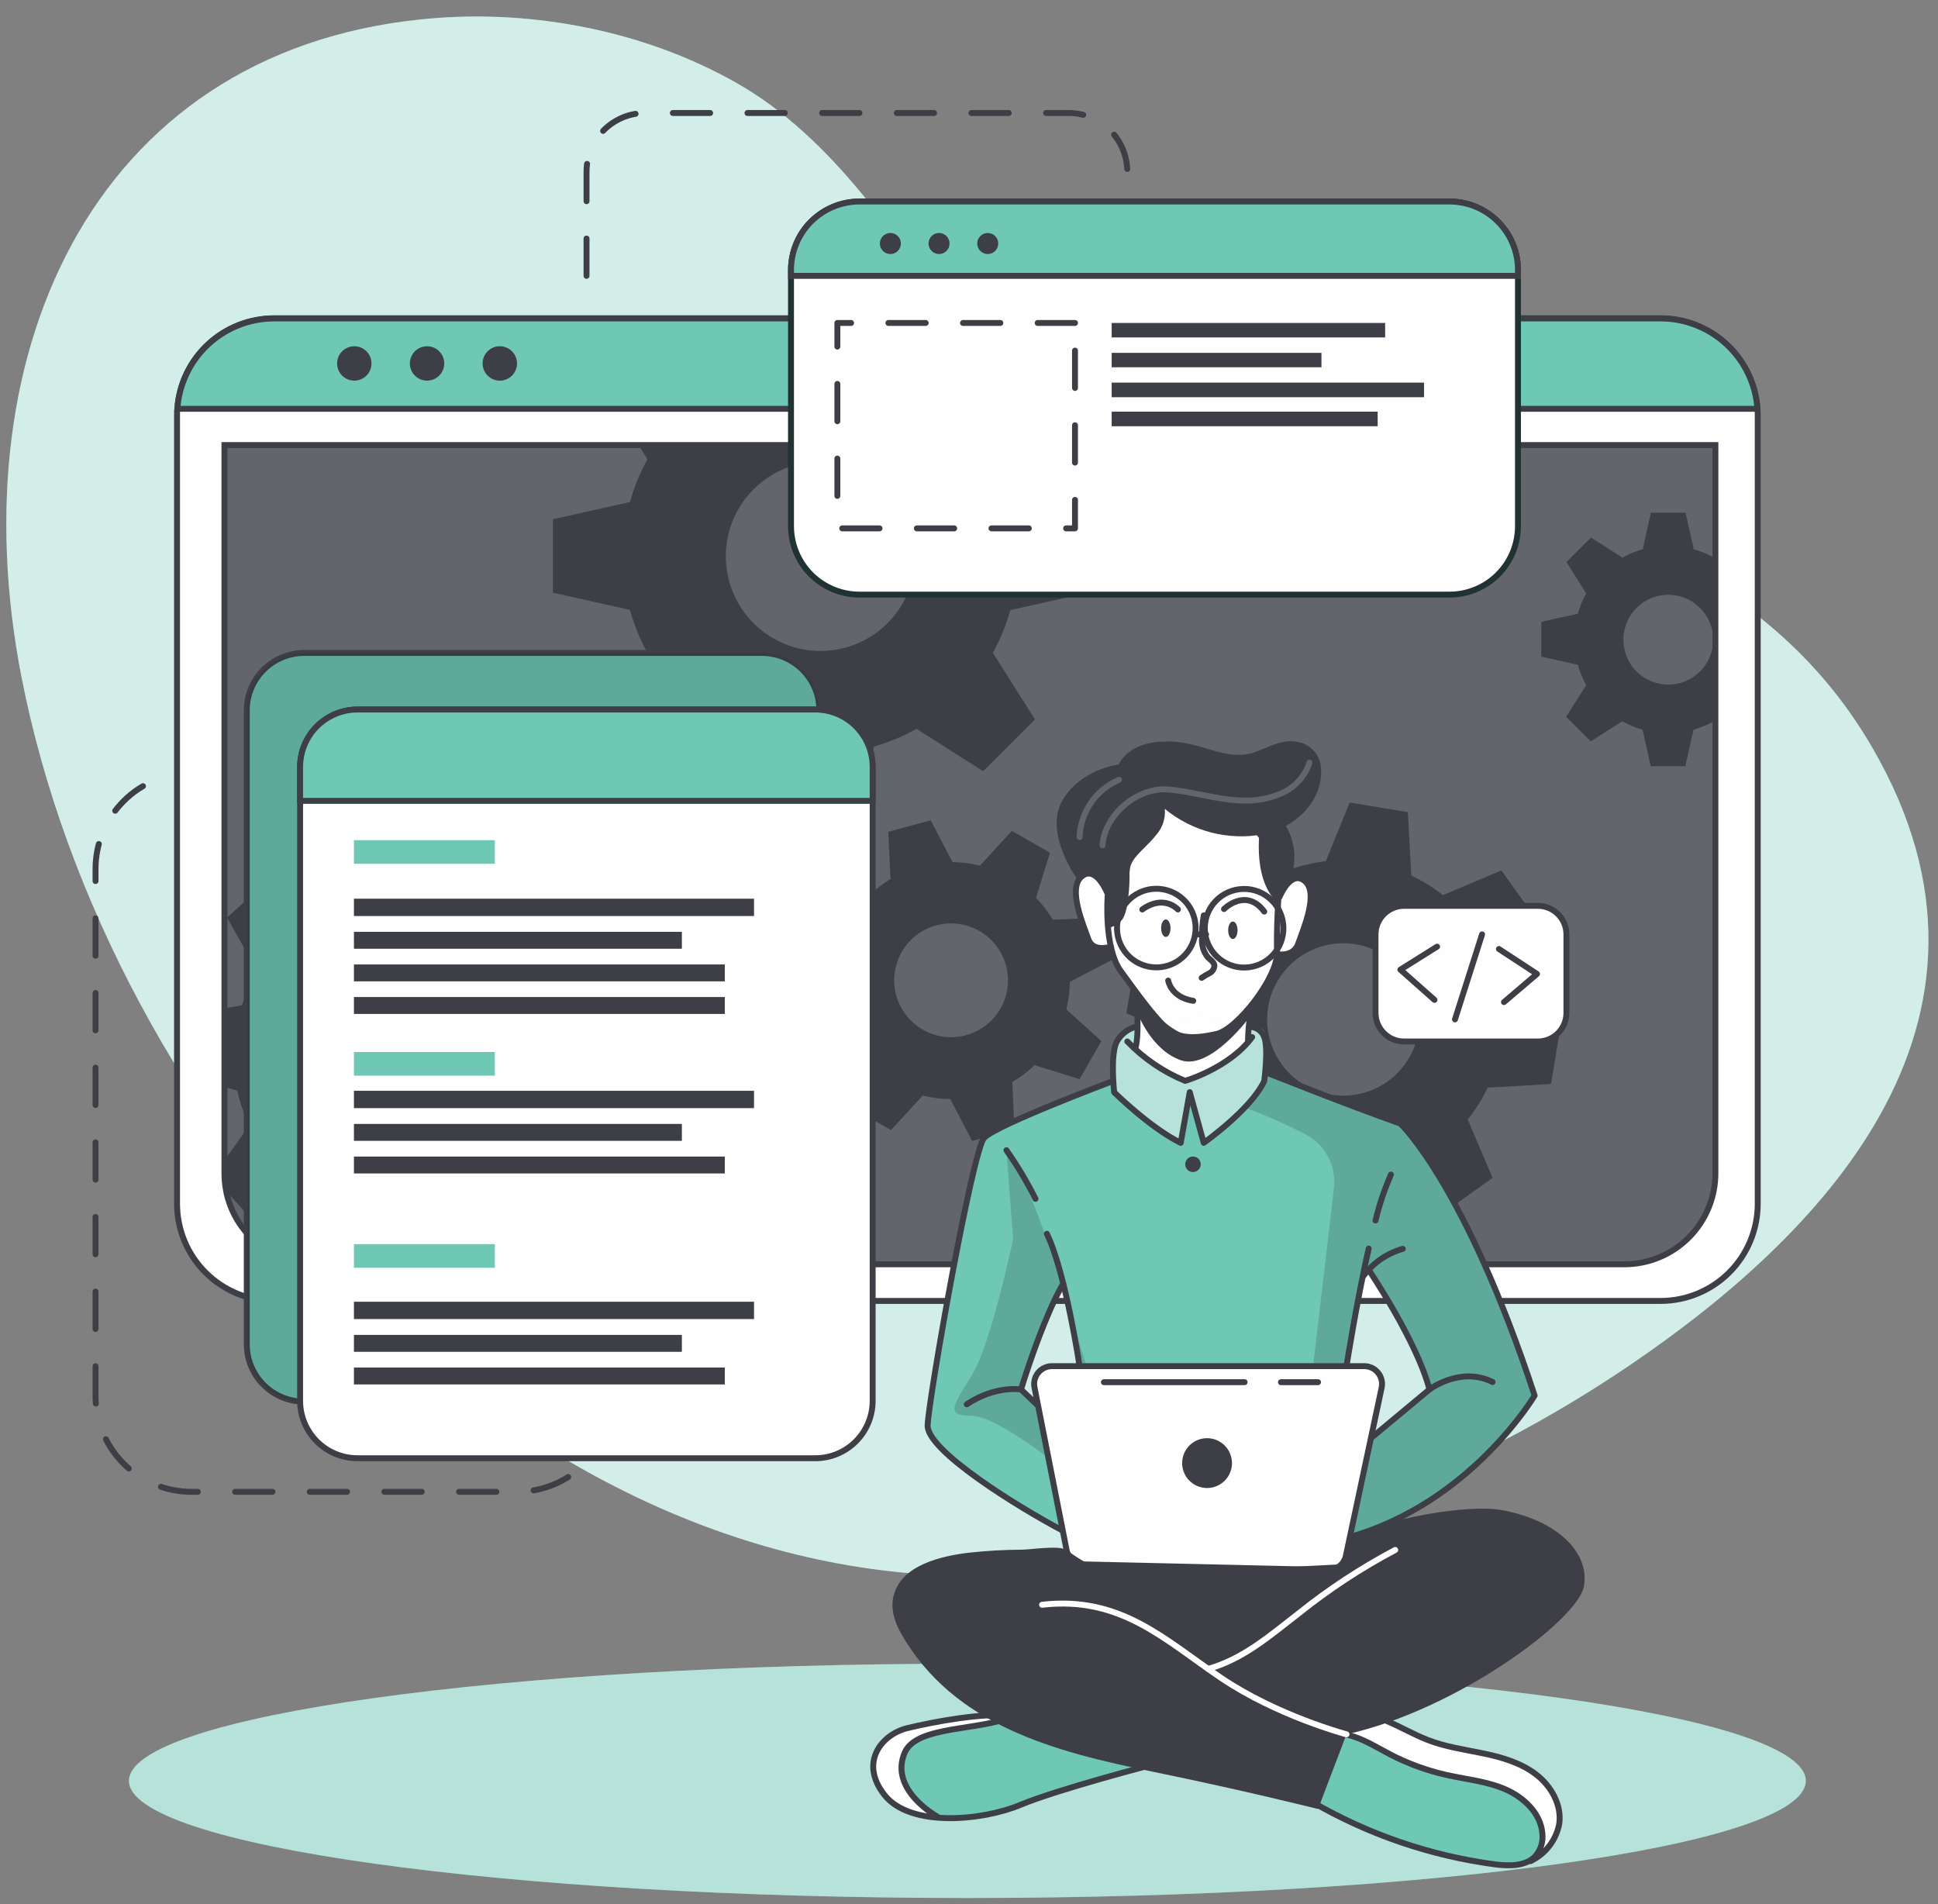 <?xml version="1.0" encoding="UTF-8"?> <svg xmlns="http://www.w3.org/2000/svg" width="229" height="225" viewBox="0 0 229 225" fill="none"><rect x="0" y="0" width="229" height="225" fill="#808080" stroke="none"/><g clip-path="url(#clip0_11117_84560)"><path d="M221.153 88.191C195.941 45.008 127.552 60.387 113.585 39.386C106.431 28.647 98.429 16.165 86.821 9.683C75.757 3.476 62.928 1.298 51.745 2.116C11.806 5.038 -5.125 40.772 2.546 80.013C12.788 132.356 59.188 185.827 114.309 186.2C143.142 186.417 170.693 176.071 192.263 161.52L192.744 161.194C214.315 146.509 240.406 121.157 221.153 88.191Z" fill="#6FC7B6"></path><path opacity="0.7" d="M221.153 88.191C195.941 45.008 127.552 60.387 113.585 39.386C106.431 28.647 98.429 16.165 86.821 9.683C75.757 3.476 62.928 1.298 51.745 2.116C11.806 5.038 -5.125 40.772 2.546 80.013C12.788 132.356 59.188 185.827 114.309 186.2C143.142 186.417 170.693 176.071 192.263 161.52L192.744 161.194C214.315 146.509 240.406 121.157 221.153 88.191Z" fill="#FEFEFE"></path><path d="M25.436 91.331H22.632C19.623 91.331 16.738 92.526 14.611 94.653C12.483 96.781 11.288 99.666 11.288 102.674V164.924C11.288 167.932 12.483 170.818 14.611 172.945C16.738 175.073 19.623 176.268 22.632 176.268H61.097C64.105 176.268 66.991 175.073 69.118 172.945C71.246 170.818 72.441 167.932 72.441 164.924" stroke="#3D3E46" stroke-width="0.7" stroke-linecap="round" stroke-linejoin="round" stroke-dasharray="4.41 4.41"></path><path d="M69.306 32.594V20.298C69.306 18.458 70.036 16.693 71.335 15.391C72.635 14.089 74.398 13.355 76.237 13.351H126.258C128.101 13.351 129.868 14.083 131.171 15.386C132.473 16.688 133.205 18.455 133.205 20.298" stroke="#3D3E46" stroke-width="0.7" stroke-linecap="round" stroke-linejoin="round" stroke-dasharray="4.41 4.41"></path><path d="M114.309 224.261C169.024 224.261 213.379 218.063 213.379 210.419C213.379 202.774 169.024 196.576 114.309 196.576C59.595 196.576 15.24 202.774 15.24 210.419C15.24 218.063 59.595 224.261 114.309 224.261Z" fill="#6FC7B6"></path><path opacity="0.5" d="M114.309 224.261C169.024 224.261 213.379 218.063 213.379 210.419C213.379 202.774 169.024 196.576 114.309 196.576C59.595 196.576 15.24 202.774 15.24 210.419C15.24 218.063 59.595 224.261 114.309 224.261Z" fill="#FEFEFE"></path><path d="M207.699 49.09V142.231C207.699 145.275 206.49 148.196 204.337 150.349C202.185 152.502 199.265 153.713 196.22 153.714H32.398C29.354 153.713 26.434 152.502 24.282 150.349C22.129 148.196 20.92 145.275 20.92 142.231V49.09C20.92 48.815 20.92 48.572 20.956 48.283C21.158 45.385 22.451 42.672 24.574 40.691C26.698 38.709 29.494 37.607 32.398 37.606H196.22C199.128 37.607 201.927 38.712 204.051 40.698C206.175 42.684 207.466 45.402 207.663 48.303C207.688 48.552 207.699 48.821 207.699 49.09Z" fill="#FEFEFE" stroke="#3D3E46" stroke-width="0.7" stroke-linecap="round" stroke-linejoin="round"></path><path d="M26.507 52.586H202.697V138.625C202.697 141.479 201.563 144.216 199.545 146.233C197.528 148.251 194.791 149.385 191.937 149.385H37.271C34.418 149.385 31.681 148.251 29.663 146.233C27.645 144.216 26.512 141.479 26.512 138.625V52.586H26.507Z" fill="#3D3E46"></path><path opacity="0.2" d="M202.702 52.586V138.625C202.717 141.463 201.605 144.19 199.609 146.208C197.614 148.226 194.899 149.368 192.061 149.385H37.147C34.309 149.368 31.594 148.226 29.599 146.208C27.604 144.19 26.491 141.463 26.506 138.625V52.586H202.702Z" fill="#FEFEFE"></path><path d="M207.663 48.303H20.956C21.158 45.406 22.451 42.693 24.574 40.711C26.698 38.73 29.494 37.628 32.398 37.627H196.22C199.125 37.628 201.921 38.73 204.044 40.711C206.168 42.693 207.461 45.406 207.663 48.303Z" fill="#6FC7B6" stroke="#3D3E46" stroke-width="0.7" stroke-miterlimit="10"></path><path d="M43.897 42.944C43.897 43.346 43.778 43.739 43.555 44.074C43.331 44.408 43.014 44.669 42.642 44.822C42.271 44.976 41.862 45.017 41.468 44.938C41.074 44.86 40.711 44.666 40.427 44.382C40.143 44.097 39.949 43.735 39.871 43.341C39.792 42.947 39.832 42.538 39.986 42.166C40.14 41.795 40.401 41.477 40.735 41.254C41.069 41.031 41.462 40.911 41.864 40.911C42.404 40.911 42.921 41.126 43.302 41.507C43.683 41.888 43.897 42.405 43.897 42.944Z" fill="#3D3E46"></path><path d="M52.495 42.944C52.495 43.346 52.375 43.739 52.152 44.074C51.928 44.408 51.611 44.669 51.24 44.822C50.868 44.976 50.459 45.017 50.065 44.938C49.671 44.86 49.308 44.666 49.024 44.382C48.74 44.097 48.546 43.735 48.468 43.341C48.389 42.947 48.43 42.538 48.584 42.166C48.737 41.795 48.998 41.477 49.332 41.254C49.666 41.031 50.059 40.911 50.462 40.911C51.001 40.911 51.518 41.126 51.899 41.507C52.28 41.888 52.495 42.405 52.495 42.944Z" fill="#3D3E46"></path><path d="M59.059 44.977C60.181 44.977 61.092 44.067 61.092 42.944C61.092 41.822 60.181 40.911 59.059 40.911C57.936 40.911 57.026 41.822 57.026 42.944C57.026 44.067 57.936 44.977 59.059 44.977Z" fill="#3D3E46"></path><path d="M202.697 52.586V138.625C202.697 141.479 201.563 144.216 199.545 146.233C197.528 148.251 194.791 149.385 191.937 149.385H37.271C34.781 149.384 32.367 148.52 30.443 146.939C28.519 145.358 27.202 143.158 26.718 140.715V140.684C26.587 140.002 26.521 139.309 26.522 138.615V52.586H202.697Z" stroke="#3D3E46" stroke-width="0.7" stroke-miterlimit="10"></path><path d="M202.531 65.891C201.777 65.467 200.975 65.135 200.141 64.903L199.174 60.584H195.067L194.11 64.903C193.272 65.131 192.466 65.463 191.71 65.891L188.001 63.517L185.099 66.408L187.432 70.117C187.005 70.873 186.673 71.679 186.444 72.517L182.125 73.474V77.581L186.444 78.549C186.67 79.391 187.002 80.2 187.432 80.959L185.057 84.694L187.965 87.596L191.694 85.222C192.449 85.65 193.253 85.983 194.089 86.215L195.051 90.529H199.143L200.105 86.215C200.939 85.981 201.741 85.648 202.495 85.222L202.686 85.346V65.787L202.531 65.891ZM197.131 80.892C196.081 80.892 195.055 80.58 194.182 79.997C193.309 79.414 192.629 78.585 192.227 77.614C191.825 76.644 191.721 75.577 191.926 74.547C192.131 73.518 192.637 72.572 193.38 71.83C194.123 71.088 195.069 70.583 196.099 70.379C197.128 70.174 198.196 70.28 199.165 70.683C200.135 71.085 200.964 71.766 201.546 72.64C202.129 73.513 202.439 74.54 202.438 75.59C202.438 76.287 202.301 76.976 202.034 77.62C201.767 78.264 201.376 78.848 200.883 79.341C200.39 79.833 199.805 80.224 199.161 80.49C198.517 80.756 197.827 80.892 197.131 80.892Z" fill="#3D3E46"></path><path d="M128.509 70.055V61.396L119.405 59.373C118.913 57.614 118.219 55.918 117.335 54.319L118.437 52.586H75.451L76.512 54.273C75.618 55.864 74.923 57.56 74.443 59.321L65.334 61.349V70.029L74.443 72.062C74.923 73.837 75.618 75.546 76.512 77.152L71.51 85.02L77.639 91.144L85.502 86.137C87.097 87.034 88.794 87.738 90.556 88.232L92.584 97.31H101.222L103.26 88.211C105.017 87.715 106.708 87.011 108.299 86.116L116.166 91.124L122.291 84.999L117.32 77.131C118.201 75.535 118.895 73.843 119.389 72.088L128.509 70.055ZM96.955 76.914C94.742 76.914 92.579 76.258 90.739 75.028C88.899 73.799 87.465 72.052 86.618 70.007C85.771 67.963 85.549 65.713 85.981 63.542C86.413 61.372 87.478 59.378 89.043 57.814C90.608 56.249 92.602 55.183 94.772 54.752C96.942 54.32 99.192 54.541 101.236 55.388C103.281 56.235 105.028 57.669 106.258 59.509C107.487 61.349 108.143 63.512 108.143 65.725C108.144 67.195 107.855 68.65 107.293 70.008C106.731 71.366 105.907 72.599 104.868 73.638C103.829 74.677 102.595 75.502 101.237 76.064C99.879 76.626 98.424 76.915 96.955 76.914Z" fill="#3D3E46"></path><path d="M71.055 129.516L71.422 122.641L64.299 120.634C63.968 119.222 63.479 117.851 62.84 116.548L67.144 110.506L62.53 105.39L56.085 109.011C54.853 108.236 53.535 107.606 52.158 107.133L50.927 99.829L44.058 99.514L42.072 106.658C40.656 106.975 39.284 107.461 37.985 108.106L31.948 103.807L26.822 108.416L30.474 114.867C29.691 116.093 29.059 117.41 28.591 118.788L26.522 119.129V128.44L28.033 128.864C28.346 130.282 28.831 131.656 29.476 132.956L26.507 137.12L26.703 140.684V140.715L29.771 144.114L36.226 140.467C37.456 141.258 38.778 141.895 40.163 142.365L41.373 149.38L41.43 149.674L48.3 150.037L48.481 149.38L50.286 142.898C51.708 142.58 53.086 142.094 54.393 141.45L60.419 145.743L65.54 141.139L61.919 134.684C62.695 133.459 63.319 132.144 63.776 130.768L71.055 129.516ZM52.81 118.783C51.633 117.474 50.095 116.543 48.389 116.109C46.684 115.675 44.888 115.756 43.228 116.343C41.569 116.929 40.121 117.995 39.067 119.405C38.014 120.814 37.402 122.505 37.309 124.263C37.216 126.02 37.647 127.766 38.547 129.278C39.446 130.791 40.774 132.003 42.363 132.761C43.951 133.519 45.729 133.789 47.471 133.536C49.212 133.283 50.84 132.52 52.148 131.342C53.894 129.764 54.944 127.559 55.068 125.209C55.193 122.859 54.38 120.556 52.81 118.803V118.783Z" fill="#3D3E46"></path><path d="M126 119.269C126.266 118.204 126.406 117.112 126.419 116.015L131.359 113.429L129.993 108.416L124.417 108.675C123.852 107.738 123.18 106.87 122.415 106.089L124.065 100.755L119.565 98.169L115.799 102.276C114.737 102.02 113.649 101.881 112.556 101.862L109.969 96.922L104.962 98.283L105.226 103.864C104.289 104.429 103.421 105.101 102.64 105.866L97.301 104.216L94.715 108.711L98.853 112.472C98.586 113.532 98.448 114.621 98.445 115.715L93.494 118.301L94.86 123.309L100.446 123.045C101 123.987 101.669 124.855 102.438 125.631L100.777 130.939L105.283 133.525L109.028 129.449C110.092 129.717 111.185 129.854 112.282 129.857L114.868 134.803L119.875 133.442L119.653 128.673L119.617 127.856C120.567 127.296 121.446 126.624 122.234 125.854L127.567 127.509L129.771 123.66L130.143 123.009L126 119.269ZM114.17 122.31C112.886 122.665 111.525 122.629 110.261 122.209C108.997 121.789 107.886 121.003 107.07 119.951C106.253 118.899 105.767 117.628 105.674 116.299C105.581 114.97 105.884 113.644 106.546 112.487C107.207 111.331 108.197 110.398 109.39 109.805C110.583 109.213 111.925 108.988 113.246 109.159C114.567 109.33 115.808 109.89 116.81 110.767C117.813 111.644 118.532 112.799 118.877 114.086C119.337 115.8 119.1 117.627 118.218 119.168C117.336 120.709 115.881 121.838 114.17 122.31Z" fill="#3D3E46"></path><path d="M183.273 128.083L184.411 121.203L177.448 118.405C177.29 116.939 176.955 115.497 176.45 114.111L181.462 108.53L177.407 102.84L170.496 105.773C169.349 104.853 168.095 104.075 166.761 103.455L166.358 95.96L159.478 94.822L156.659 101.754C155.199 101.925 153.764 102.264 152.381 102.762L146.784 97.75L141.12 101.805L144.058 108.711C143.249 109.72 142.547 110.811 141.963 111.965C141.885 112.125 141.803 112.285 141.73 112.446L134.24 112.86L133.097 119.729L134.225 120.184L140.059 122.538C140.219 123.997 140.554 125.432 141.058 126.811L136.035 132.428L140.096 138.118L147.001 135.17C148.145 136.098 149.397 136.883 150.731 137.508L151.119 144.967L157.994 146.105L160.808 139.225C162.271 139.065 163.709 138.728 165.091 138.222L170.677 143.234L176.367 139.173L173.429 132.263C174.365 131.114 175.156 129.855 175.783 128.512L183.273 128.083ZM163.978 127.773C162.531 128.811 160.808 129.397 159.028 129.456C157.248 129.515 155.49 129.045 153.977 128.106C152.463 127.166 151.263 125.798 150.527 124.176C149.791 122.554 149.553 120.75 149.842 118.992C150.132 117.234 150.936 115.602 152.153 114.302C153.37 113.001 154.946 112.091 156.681 111.686C158.415 111.28 160.231 111.399 161.898 112.026C163.566 112.653 165.01 113.76 166.048 115.208C167.438 117.15 168 119.565 167.61 121.921C167.22 124.277 165.91 126.382 163.968 127.773H163.978Z" fill="#3D3E46"></path><path d="M90.039 77.152H35.942C32.196 77.152 29.16 80.188 29.16 83.934V158.83C29.16 162.576 32.196 165.612 35.942 165.612H90.039C93.784 165.612 96.82 162.576 96.82 158.83V83.934C96.82 80.188 93.784 77.152 90.039 77.152Z" fill="#6FC7B6" stroke="#3D3E46" stroke-width="0.7" stroke-miterlimit="10"></path><path opacity="0.2" d="M90.039 77.152H35.942C32.196 77.152 29.16 80.188 29.16 83.934V158.83C29.16 162.576 32.196 165.612 35.942 165.612H90.039C93.784 165.612 96.82 162.576 96.82 158.83V83.934C96.82 80.188 93.784 77.152 90.039 77.152Z" fill="#213232"></path><path d="M103.116 90.617V165.513C103.116 166.404 102.941 167.287 102.601 168.11C102.26 168.934 101.761 169.682 101.131 170.312C100.501 170.942 99.754 171.442 98.93 171.783C98.107 172.125 97.225 172.3 96.334 172.3H42.237C41.346 172.299 40.465 172.123 39.642 171.782C38.82 171.441 38.072 170.94 37.443 170.31C36.814 169.68 36.315 168.932 35.975 168.109C35.635 167.286 35.46 166.404 35.461 165.513V90.617C35.461 88.819 36.175 87.095 37.445 85.823C38.716 84.552 40.439 83.837 42.237 83.835H96.334C98.133 83.835 99.858 84.55 101.129 85.822C102.401 87.093 103.116 88.818 103.116 90.617Z" fill="#FEFEFE" stroke="#3D3E46" stroke-width="0.7" stroke-linecap="round" stroke-linejoin="round"></path><path d="M103.116 90.617V94.626H35.461V90.617C35.461 88.819 36.175 87.095 37.445 85.823C38.716 84.552 40.439 83.837 42.237 83.835H96.334C98.133 83.835 99.858 84.55 101.129 85.822C102.401 87.093 103.116 88.818 103.116 90.617Z" fill="#6FC7B6" stroke="#3D3E46" stroke-width="0.7" stroke-miterlimit="10"></path><path d="M58.469 99.271H41.823V102.064H58.469V99.271Z" fill="#6FC7B6"></path><path d="M58.469 124.302H41.823V127.095H58.469V124.302Z" fill="#6FC7B6"></path><path d="M58.469 147H41.823V149.794H58.469V147Z" fill="#6FC7B6"></path><path d="M89.097 106.187H41.823V108.235H89.097V106.187Z" fill="#3D3E46"></path><path d="M80.573 110.103H41.823V112.099H80.573V110.103Z" fill="#3D3E46"></path><path d="M85.647 113.956H41.823V115.953H85.647V113.956Z" fill="#3D3E46"></path><path d="M85.647 117.805H41.823V119.802H85.647V117.805Z" fill="#3D3E46"></path><path d="M89.097 128.885H41.823V130.933H89.097V128.885Z" fill="#3D3E46"></path><path d="M80.573 132.801H41.823V134.797H80.573V132.801Z" fill="#3D3E46"></path><path d="M85.647 136.655H41.823V138.651H85.647V136.655Z" fill="#3D3E46"></path><path d="M89.097 153.808H41.823V155.856H89.097V153.808Z" fill="#3D3E46"></path><path d="M80.573 157.729H41.823V159.725H80.573V157.729Z" fill="#3D3E46"></path><path d="M85.647 161.582H41.823V163.579H85.647V161.582Z" fill="#3D3E46"></path><path d="M179.368 31.901V62.172C179.368 63.234 179.158 64.286 178.752 65.267C178.345 66.248 177.749 67.14 176.998 67.891C176.246 68.641 175.354 69.237 174.373 69.643C173.391 70.049 172.339 70.257 171.277 70.257H101.558C100.496 70.257 99.444 70.049 98.463 69.643C97.481 69.237 96.59 68.641 95.838 67.891C95.087 67.14 94.491 66.248 94.084 65.267C93.678 64.286 93.468 63.234 93.468 62.172V31.901C93.47 29.755 94.322 27.698 95.839 26.181C97.356 24.665 99.413 23.812 101.558 23.81H171.277C173.423 23.81 175.481 24.663 176.998 26.18C178.515 27.697 179.368 29.755 179.368 31.901Z" fill="#FEFEFE" stroke="#213232" stroke-width="0.7" stroke-miterlimit="10"></path><path d="M179.368 31.901V32.594H93.468V31.901C93.47 29.755 94.322 27.698 95.839 26.181C97.356 24.665 99.413 23.812 101.558 23.81H171.277C173.423 23.81 175.481 24.663 176.998 26.18C178.515 27.697 179.368 29.755 179.368 31.901Z" fill="#6FC7B6" stroke="#3D3E46" stroke-width="0.7" stroke-miterlimit="10"></path><path d="M106.09 29.651C105.916 29.824 105.695 29.943 105.454 29.991C105.213 30.039 104.964 30.015 104.737 29.921C104.51 29.827 104.315 29.668 104.179 29.464C104.042 29.259 103.969 29.019 103.969 28.774C103.969 28.528 104.042 28.288 104.179 28.084C104.315 27.879 104.51 27.72 104.737 27.626C104.964 27.533 105.213 27.508 105.454 27.556C105.695 27.604 105.916 27.723 106.09 27.897C106.321 28.13 106.45 28.445 106.45 28.774C106.45 29.102 106.321 29.417 106.09 29.651Z" fill="#3D3E46"></path><path d="M111.842 29.651C111.668 29.824 111.447 29.943 111.206 29.991C110.965 30.039 110.716 30.015 110.489 29.921C110.261 29.827 110.067 29.668 109.931 29.464C109.794 29.259 109.721 29.019 109.721 28.774C109.721 28.528 109.794 28.288 109.931 28.084C110.067 27.879 110.261 27.72 110.489 27.626C110.716 27.533 110.965 27.508 111.206 27.556C111.447 27.604 111.668 27.723 111.842 27.897C112.073 28.13 112.202 28.445 112.202 28.774C112.202 29.102 112.073 29.417 111.842 29.651Z" fill="#3D3E46"></path><path d="M117.594 29.651C117.421 29.824 117.199 29.943 116.958 29.991C116.718 30.039 116.468 30.015 116.241 29.921C116.014 29.827 115.82 29.668 115.683 29.464C115.547 29.259 115.474 29.019 115.474 28.774C115.474 28.528 115.547 28.288 115.683 28.084C115.82 27.879 116.014 27.72 116.241 27.626C116.468 27.533 116.718 27.508 116.958 27.556C117.199 27.604 117.421 27.723 117.594 27.897C117.825 28.13 117.954 28.445 117.954 28.774C117.954 29.102 117.825 29.417 117.594 29.651Z" fill="#3D3E46"></path><path d="M127.024 38.16H98.946V62.43H127.024V38.16Z" stroke="#3D3E46" stroke-width="0.7" stroke-linecap="round" stroke-linejoin="round" stroke-dasharray="4.41 4.41"></path><path d="M163.673 38.16H131.359V39.867H163.673V38.16Z" fill="#3D3E46"></path><path d="M156.147 41.693H131.359V43.395H156.147V41.693Z" fill="#3D3E46"></path><path d="M168.267 45.21H131.359V46.933H168.267V45.21Z" fill="#3D3E46"></path><path d="M162.789 48.64H131.359V50.362H162.789V48.64Z" fill="#3D3E46"></path><path d="M181.716 107.03H165.913C164.047 107.03 162.535 108.542 162.535 110.408V119.683C162.535 121.548 164.047 123.06 165.913 123.06H181.716C183.581 123.06 185.094 121.548 185.094 119.683V110.408C185.094 108.542 183.581 107.03 181.716 107.03Z" fill="#FEFEFE" stroke="#3D3E46" stroke-width="0.7" stroke-linecap="round" stroke-linejoin="round"></path><path d="M169.813 111.851L165.473 114.572L169.503 118.141" stroke="#3D3E46" stroke-width="0.7" stroke-linecap="round" stroke-linejoin="round"></path><path d="M177.717 118.4L181.617 115.079L177.117 112.13" stroke="#3D3E46" stroke-width="0.7" stroke-linecap="round" stroke-linejoin="round"></path><path d="M171.924 120.448L175.126 110.403" stroke="#3D3E46" stroke-width="0.7" stroke-linecap="round" stroke-linejoin="round"></path><path d="M138.549 207.868C138.549 207.868 123.548 212.167 121.453 212.912C119.549 213.584 114.387 215.395 110.512 214.831C110.138 214.777 109.769 214.698 109.405 214.593C105.479 213.424 103.715 212.332 103.198 209.865C102.681 207.398 104.636 205.577 106.519 204.413C108.402 203.249 118.613 202.033 118.613 202.033L121.08 202.758L138.549 207.868Z" fill="#6FC7B6"></path><path d="M110.512 214.831C110.138 214.777 109.769 214.698 109.405 214.593C105.479 213.424 103.715 212.332 103.198 209.865C102.681 207.398 104.636 205.577 106.519 204.413C108.402 203.249 118.613 202.033 118.613 202.033L121.08 202.758C118.846 203.792 110.528 204.356 108.712 205.401C106.897 206.446 106.022 208.411 107.093 211.091C107.667 212.488 109.199 213.858 110.512 214.831Z" fill="#FEFEFE"></path><path d="M136.294 208.479C136.294 208.479 125.027 211.396 120.558 213.263C116.089 215.131 107.569 215.948 104.522 212.1C101.476 208.251 104.171 204.93 107.207 204.19C110.243 203.451 116.384 202.287 119.736 202.758" stroke="#3D3E46" stroke-width="0.7" stroke-linecap="round" stroke-linejoin="round"></path><path d="M110.735 214.629C110.735 214.629 105.004 211.484 106.907 207.077C108.314 203.828 115.959 204.532 119.746 202.758" stroke="#3D3E46" stroke-width="0.7" stroke-linecap="round" stroke-linejoin="round"></path><path d="M184.24 215.529C184.085 217.081 183.542 218.535 181.99 219.45C180.955 220.061 179.486 220.423 177.381 220.402C172.12 220.335 162.23 216.574 162.23 216.574L152.971 211.453L157.787 203.834L159.106 201.764L162.509 202.53C162.509 202.53 165.328 204.128 168.163 205.401C170.998 206.673 177.883 206.953 180.309 208.903C182.735 210.853 184.504 212.974 184.24 215.529Z" fill="#6FC7B6"></path><path d="M184.24 215.529C184.085 217.081 183.542 218.535 181.99 219.45C182.437 217.925 182.346 216.292 181.731 214.826C180.697 212.503 177.329 210.455 172.901 210.113C168.473 209.772 165.085 207.703 163.311 206.777C161.925 206.058 159.002 204.485 157.786 203.834L159.105 201.764L162.509 202.53C162.509 202.53 165.328 204.128 168.163 205.401C170.998 206.673 177.883 206.953 180.309 208.903C182.735 210.853 184.504 212.974 184.24 215.529Z" fill="#FEFEFE"></path><path d="M155.024 212.891C161.689 216.765 169.056 219.281 176.698 220.293C178.384 220.495 180.345 220.526 181.473 219.259C181.773 218.893 181.996 218.47 182.129 218.016C182.263 217.562 182.303 217.086 182.249 216.616C182.047 214.236 180.045 212.353 177.852 211.407C175.658 210.46 173.243 210.243 170.91 209.72C168.59 209.197 166.347 208.377 164.237 207.279C162.561 206.405 160.942 205.344 159.095 204.951C157.248 204.558 155.05 205.034 154.062 206.648" stroke="#3D3E46" stroke-width="0.7" stroke-linecap="round" stroke-linejoin="round"></path><path d="M180.852 219.905C181.719 219.49 182.476 218.879 183.065 218.119C183.653 217.359 184.055 216.472 184.24 215.529C184.576 213.289 183.299 211.034 181.504 209.658C179.709 208.282 177.459 207.63 175.239 207.17C173.02 206.71 170.749 206.399 168.623 205.556C165.38 204.284 162.178 201.78 158.795 202.675" stroke="#3D3E46" stroke-width="0.7" stroke-linecap="round" stroke-linejoin="round"></path><path d="M165.473 132.754L149.805 126.795L149.608 126.718C149.608 126.718 149.665 126.304 149.712 125.683C149.81 124.431 149.862 122.393 149.272 121.705C148.398 120.671 145.925 121.54 143.51 120.433C141.094 119.326 136.63 121.307 136.63 121.307C136.63 121.307 133.402 120.712 131.974 123.04C131.25 124.918 131.498 127.695 131.498 127.695L131.204 127.799C129.336 128.497 119.177 132.32 117.03 133.856C114.656 135.537 112.028 152.799 111.185 157.868C110.342 162.938 108.842 167.505 109.602 169.248C110.362 170.992 121.277 179.397 127.557 181.565C133.836 183.732 156.105 183.117 156.105 183.117C156.105 183.117 156.467 183.018 157.114 182.811C160.88 181.601 174.241 176.604 181.333 164.872C181.343 164.893 174.474 142.376 165.473 132.754ZM123.139 161.789C121.986 162.607 122.622 165.772 122.622 165.772L120.661 164.045L125.586 151.935L127.686 161.246C127.686 161.246 124.293 160.977 123.139 161.789ZM162.535 169.481C161.992 169.761 164.087 163.941 163.094 162.622C162.101 161.303 159.106 161.427 159.106 161.427L159.359 159.839L161.133 150.735L161.723 150.037C161.723 150.037 167.816 160.481 168.908 164.164C168.908 164.174 162.266 169.481 162.535 169.481Z" fill="#6FC7B6"></path><path d="M135.89 94.988L127.8 103.575C127.8 103.575 126.688 104.563 127.128 107.051C127.567 109.539 128.602 111.706 129.383 111.851C130.001 111.959 130.628 112.015 131.255 112.017C131.255 112.017 132.988 115.772 134.219 117.246C134.219 117.246 134.644 123.045 134.416 124.654C134.416 124.654 137.323 127.194 140.059 127.514C142.796 127.835 147.022 123.645 147.022 123.645L148.057 118.514C148.057 118.514 150.54 114.748 150.705 113.744C150.871 112.741 152.009 112.999 152.567 112.503C153.126 112.006 154.414 109.797 154.636 107.708C154.859 105.618 154.864 103.218 152.438 103.921C150.333 103.357 151.652 98.909 151.652 98.909L147.953 95.65L135.89 94.988Z" fill="#FEFEFE"></path><path opacity="0.5" d="M149.805 126.795C149.683 127.115 149.543 127.428 149.386 127.732C148.051 130.246 142.237 135.041 142.237 135.041L140.478 129.635L139.516 135.041C137.576 134.192 131.659 129.066 131.659 129.066C131.659 129.066 131.457 128.585 131.214 127.835L131.509 127.732C131.509 127.732 131.26 124.933 131.985 123.076C133.402 120.748 136.64 121.343 136.64 121.343C136.64 121.343 141.104 119.362 143.52 120.469C145.936 121.576 148.408 120.717 149.282 121.742C150.157 122.766 149.619 126.738 149.619 126.738L149.805 126.795Z" fill="#FEFEFE"></path><path opacity="0.2" d="M165.473 132.754L149.805 126.795L149.608 126.718C149.608 126.718 149.665 126.304 149.712 125.683L149.386 127.716L147.068 130.861C149.546 131.773 151.964 132.837 154.31 134.048C155.433 134.649 156.35 135.575 156.94 136.704C157.53 137.833 157.768 139.113 157.621 140.379L154.734 165.079L153.55 179.102L157.124 182.811C160.89 181.601 174.251 176.604 181.343 164.872C181.343 164.893 174.474 142.376 165.473 132.754ZM162.535 169.481C161.992 169.76 164.087 163.941 163.094 162.622C162.1 161.303 159.105 161.427 159.105 161.427L159.359 159.839L161.133 150.735L161.723 150.037C161.723 150.037 167.816 160.48 168.908 164.163C168.908 164.174 162.266 169.481 162.535 169.481Z" fill="#213232"></path><path opacity="0.2" d="M128.726 162.622L126.289 154.48C126.289 154.48 121.918 139.577 118.923 135.905L119.71 146.385C119.71 146.385 117.123 158.903 114.759 162.622C112.395 166.341 111.868 167.277 114.759 167.277C117.651 167.277 124.691 172.885 124.691 172.885L124.148 168.229L128.726 162.622ZM122.586 165.772L120.625 164.044L125.55 151.935L127.65 161.246C127.65 161.246 124.277 160.993 123.124 161.805C121.97 162.617 122.586 165.772 122.586 165.772Z" fill="#213232"></path><path d="M134.219 117.246C134.219 117.246 134.664 121.638 134.219 123.645" stroke="#3D3E46" stroke-width="0.7" stroke-linecap="round" stroke-linejoin="round"></path><path d="M147.472 123.055C147.477 121.643 147.64 120.236 147.958 118.86" stroke="#3D3E46" stroke-width="0.7" stroke-linecap="round" stroke-linejoin="round"></path><path d="M148.646 98.262C148.646 98.262 151.305 101.599 151.165 104.123C151.026 106.647 150.829 109.637 150.896 112.565C150.963 115.493 146.194 121.628 143.742 122.171C141.29 122.714 139.18 122.854 137.613 121.286C136.045 119.719 134.478 117.541 132.44 114.748C130.402 111.955 130.888 105.825 130.888 105.825" stroke="#3D3E46" stroke-width="0.7" stroke-linecap="round" stroke-linejoin="round"></path><path d="M142.242 108.158C142.08 109.074 142.011 110.005 142.035 110.935C141.982 111.72 142.226 112.495 142.718 113.108C143.013 113.408 143.437 113.651 143.494 114.065C143.493 114.251 143.441 114.434 143.344 114.593C143.248 114.752 143.11 114.883 142.946 114.97C142.614 115.138 142.294 115.328 141.989 115.539" stroke="#3D3E46" stroke-width="0.7" stroke-linecap="round" stroke-linejoin="round"></path><path d="M138.037 115.86C138.037 115.86 138.342 117.841 140.996 118.255" stroke="#3D3E46" stroke-width="0.7" stroke-linecap="round" stroke-linejoin="round"></path><path d="M138.311 109.668C138.311 110.243 138.063 110.703 137.758 110.703C137.452 110.703 137.204 110.243 137.204 109.668C137.204 109.094 137.452 108.634 137.758 108.634C138.063 108.634 138.311 109.099 138.311 109.668Z" fill="#3D3E46"></path><path d="M146.231 109.917C146.231 110.491 145.982 110.951 145.677 110.951C145.372 110.951 145.124 110.486 145.124 109.917C145.124 109.348 145.372 108.882 145.677 108.882C145.982 108.882 146.231 109.342 146.231 109.917Z" fill="#3D3E46"></path><path d="M144.632 107.408C144.632 107.408 147.218 104.821 149.386 107.708" stroke="#3D3E46" stroke-width="0.7" stroke-linecap="round" stroke-linejoin="round"></path><path d="M139.185 107.459C139.185 107.459 137.551 105.628 134.975 107.459" stroke="#3D3E46" stroke-width="0.7" stroke-linecap="round" stroke-linejoin="round"></path><path d="M134.416 119.688C134.416 119.688 135.994 124.033 139.516 125.269C143.039 126.506 147.715 120.097 147.715 120.097L147.472 119.264C147.472 119.264 144.404 123.247 140.996 122.569C137.587 121.892 134.219 117.267 134.219 117.267L134.416 119.688Z" fill="#3D3E46"></path><path d="M131.255 111.851C131.255 111.851 129.155 112.591 128.597 110.956C128.038 109.322 126.124 105.013 127.8 103.575C129.476 102.137 130.821 105.473 130.821 105.473" stroke="#3D3E46" stroke-width="0.7" stroke-linecap="round" stroke-linejoin="round"></path><path d="M150.891 112.741C150.891 112.741 152.841 113.134 153.4 111.499C153.959 109.865 155.872 105.556 154.197 104.118C152.521 102.68 151.176 106.016 151.176 106.016" stroke="#3D3E46" stroke-width="0.7" stroke-linecap="round" stroke-linejoin="round"></path><path d="M130.821 109.668C131.55 109.553 132.209 109.165 132.662 108.582C132.939 108.07 133.115 107.51 133.18 106.932C133.372 105.832 133.469 104.717 133.469 103.601C133.447 103.164 133.487 102.727 133.588 102.302C133.744 101.875 133.983 101.482 134.292 101.149C135.021 100.29 135.906 99.566 136.604 98.676C136.978 98.256 137.263 97.764 137.441 97.231C137.619 96.697 137.686 96.133 137.639 95.572C139.239 96.892 141.109 97.845 143.117 98.364C145.125 98.883 147.222 98.956 149.262 98.578C152.96 97.854 156.504 94.61 156.074 90.534C155.993 89.851 155.7 89.21 155.236 88.701C154.773 88.193 154.161 87.843 153.488 87.699C151.662 87.244 150.022 88.217 148.367 88.843C145.351 89.981 142.398 88.025 139.351 87.699C136.764 87.415 133.542 87.741 132.186 90.332C132.186 90.332 127.531 90.881 125.462 94.729C123.393 98.578 127.309 103.901 127.309 103.901C127.309 103.901 128.86 101.997 130.893 105.846L130.821 109.668Z" fill="#3D3E46"></path><path d="M148.967 97.279C148.967 97.279 147.757 103.59 150.917 106.647C150.917 106.647 151.61 104.749 152.309 104.283C152.812 103.164 153.025 101.935 152.929 100.711C152.832 99.487 152.428 98.306 151.755 97.279C149.417 93.607 148.967 97.279 148.967 97.279Z" fill="#3D3E46"></path><path opacity="0.2" d="M154.729 90.1C154.452 90.961 153.981 91.747 153.354 92.399C152.726 93.05 151.958 93.55 151.108 93.86C146.722 95.65 142.465 93.669 138.068 93.281C134.483 92.96 130.526 96.198 130.272 99.881" stroke="#FEFEFE" stroke-width="0.7" stroke-linecap="round" stroke-linejoin="round"></path><path opacity="0.2" d="M127.567 98.909C127.621 97.455 128.087 96.047 128.912 94.849C129.736 93.651 130.884 92.712 132.223 92.143" stroke="#FEFEFE" stroke-width="0.7" stroke-linecap="round" stroke-linejoin="round"></path><path d="M133.205 123.055C135.134 125.066 137.462 126.651 140.039 127.711C140.039 127.711 145.289 126.185 147.958 122.538" stroke="#3D3E46" stroke-width="0.7" stroke-linecap="round" stroke-linejoin="round"></path><path d="M138.571 113.88C140.903 112.81 141.926 110.053 140.857 107.721C139.787 105.389 137.03 104.366 134.698 105.436C132.366 106.505 131.343 109.263 132.412 111.595C133.482 113.926 136.239 114.95 138.571 113.88Z" stroke="#3D3E46" stroke-width="0.7" stroke-linecap="round" stroke-linejoin="round"></path><path d="M147.572 114.289C150.119 113.976 151.929 111.659 151.617 109.112C151.304 106.566 148.986 104.755 146.44 105.068C143.894 105.381 142.083 107.698 142.396 110.245C142.708 112.791 145.026 114.602 147.572 114.289Z" stroke="#3D3E46" stroke-width="0.7" stroke-linecap="round" stroke-linejoin="round"></path><path d="M134.219 121.323C133.749 121.446 133.308 121.663 132.923 121.961C132.538 122.259 132.217 122.631 131.979 123.055C131.157 124.504 131.653 129.061 131.653 129.061C131.653 129.061 135.9 133.261 139.516 135.036L140.582 129.04L142.237 135.036C142.237 135.036 147.834 131.078 149.386 127.732C149.386 127.732 149.903 123.826 149.386 122.559C149.268 122.207 149.044 121.9 148.745 121.68C148.446 121.461 148.086 121.339 147.715 121.333" stroke="#3D3E46" stroke-width="0.7" stroke-linecap="round" stroke-linejoin="round"></path><path d="M127.567 161.432C127.567 161.432 125.907 150.311 123.698 145.774" stroke="#3D3E46" stroke-width="0.7" stroke-linecap="round" stroke-linejoin="round"></path><path d="M118.923 135.905C120.209 137.732 121.357 139.653 122.358 141.651" stroke="#3D3E46" stroke-width="0.7" stroke-linecap="round" stroke-linejoin="round"></path><path d="M162.535 144.207C162.981 142.348 163.592 140.532 164.361 138.781" stroke="#3D3E46" stroke-width="0.7" stroke-linecap="round" stroke-linejoin="round"></path><path d="M159.105 161.432C159.105 161.432 160.3 153.808 161.728 147.528" stroke="#3D3E46" stroke-width="0.7" stroke-linecap="round" stroke-linejoin="round"></path><path d="M161.133 150.725C162.288 149.193 163.912 148.082 165.758 147.559" stroke="#3D3E46" stroke-width="0.7" stroke-linecap="round" stroke-linejoin="round"></path><path d="M149.614 126.718C149.614 126.718 159.25 130.571 165.473 132.76C165.473 132.76 173.129 139.955 181.338 164.893C181.338 164.893 173.817 177.546 159.509 181.601" stroke="#3D3E46" stroke-width="0.7" stroke-linecap="round" stroke-linejoin="round"></path><path d="M161.992 169.931L168.908 164.174C168.908 164.174 172.565 161.396 176.367 163.295" stroke="#3D3E46" stroke-width="0.7" stroke-linecap="round" stroke-linejoin="round"></path><path d="M161.728 150.037C161.728 150.037 167.444 158.484 168.908 164.174" stroke="#3D3E46" stroke-width="0.7" stroke-linecap="round" stroke-linejoin="round"></path><path d="M122.663 166.093L120.641 164.174C120.641 164.174 117.641 163.657 114.237 165.928" stroke="#3D3E46" stroke-width="0.7" stroke-linecap="round" stroke-linejoin="round"></path><path d="M120.641 164.174C120.641 164.174 123.155 155.897 125.632 151.661" stroke="#3D3E46" stroke-width="0.7" stroke-linecap="round" stroke-linejoin="round"></path><path d="M131.509 127.732C131.509 127.732 117.64 132.936 116.28 134.456C114.92 135.977 109.752 165.074 109.612 168.405C109.493 171.385 120.294 178.073 125.648 180.892" stroke="#3D3E46" stroke-width="0.7" stroke-linecap="round" stroke-linejoin="round"></path><path d="M141.88 137.565C141.88 137.746 141.827 137.923 141.726 138.074C141.625 138.224 141.482 138.342 141.315 138.411C141.148 138.48 140.964 138.498 140.786 138.463C140.608 138.428 140.445 138.34 140.317 138.212C140.189 138.084 140.102 137.921 140.067 137.744C140.031 137.566 140.049 137.382 140.119 137.215C140.188 137.047 140.305 136.904 140.456 136.804C140.607 136.703 140.784 136.649 140.965 136.649C141.085 136.649 141.204 136.672 141.316 136.718C141.427 136.763 141.528 136.831 141.614 136.916C141.699 137.001 141.766 137.102 141.812 137.214C141.858 137.325 141.881 137.445 141.88 137.565Z" fill="#3D3E46"></path><path d="M157.926 186.303H126.372C126.176 186.303 125.988 186.225 125.849 186.086C125.71 185.948 125.633 185.76 125.633 185.563C125.633 185.367 125.71 185.179 125.849 185.04C125.988 184.902 126.176 184.824 126.372 184.824H157.926C158.122 184.824 158.311 184.902 158.449 185.04C158.588 185.179 158.666 185.367 158.666 185.563C158.666 185.76 158.588 185.948 158.449 186.086C158.311 186.225 158.122 186.303 157.926 186.303Z" fill="#3D3E46"></path><path d="M159.033 183.83L163.259 163.967C163.325 163.659 163.321 163.34 163.247 163.034C163.174 162.728 163.032 162.442 162.834 162.198C162.636 161.953 162.385 161.756 162.101 161.621C161.816 161.486 161.505 161.416 161.19 161.417H124.308C123.996 161.417 123.688 161.486 123.406 161.62C123.123 161.753 122.874 161.948 122.676 162.189C122.479 162.431 122.337 162.713 122.261 163.016C122.185 163.319 122.178 163.635 122.239 163.941L126.031 183.142C126.124 183.614 126.375 184.04 126.743 184.349C127.111 184.659 127.573 184.833 128.053 184.844L156.912 185.506C157.406 185.517 157.887 185.356 158.274 185.05C158.662 184.744 158.93 184.313 159.033 183.83Z" fill="#FEFEFE" stroke="#3D3E46" stroke-width="0.7" stroke-linecap="round" stroke-linejoin="round"></path><path d="M145.574 172.88C145.573 173.462 145.399 174.03 145.075 174.513C144.751 174.997 144.291 175.373 143.753 175.595C143.215 175.817 142.624 175.875 142.053 175.761C141.482 175.646 140.958 175.366 140.547 174.954C140.136 174.542 139.856 174.018 139.743 173.447C139.63 172.876 139.689 172.284 139.912 171.747C140.134 171.209 140.512 170.75 140.996 170.427C141.48 170.104 142.048 169.931 142.63 169.931C143.017 169.931 143.4 170.007 143.758 170.156C144.115 170.304 144.44 170.521 144.713 170.795C144.987 171.069 145.203 171.394 145.351 171.752C145.499 172.109 145.574 172.493 145.574 172.88Z" fill="#3D3E46"></path><path d="M151.362 163.315H155.743" stroke="#3D3E46" stroke-width="0.7" stroke-linecap="round" stroke-linejoin="round"></path><path d="M130.438 163.315H147.068" stroke="#3D3E46" stroke-width="0.7" stroke-linecap="round" stroke-linejoin="round"></path><path d="M159.105 204.92L155.743 213.745C155.743 213.745 147.167 211.582 136.185 209.332C124.696 206.979 112.7 203.932 106.478 193.012C105.722 191.683 105.215 190.11 105.572 188.62C106.467 184.849 111.376 183.825 114.609 183.448C116.642 183.228 118.684 183.114 120.729 183.106C121.763 183.106 125.203 182.542 126.036 183.158C127.287 184.071 128.623 184.862 130.024 185.522C131.86 186.303 158.666 184.823 158.666 184.823C159.132 183.806 159.417 182.716 159.509 181.601C163.725 179.459 173.475 177.649 177.614 178.451C184.095 179.708 187.876 183.489 187.157 187.451C186.438 191.414 172.12 202.038 159.105 204.92Z" fill="#3D3E46"></path><path d="M159.106 204.92C159.106 204.92 150.948 202.758 144.286 198.257C137.623 193.757 132.419 188.532 123.134 189.614" stroke="#FEFEFE" stroke-width="0.7" stroke-linecap="round" stroke-linejoin="round"></path><path d="M142.76 197.197C146.97 195.986 150.058 193.26 153.436 190.648C156.999 187.789 160.825 185.274 164.863 183.137" stroke="#FEFEFE" stroke-width="0.7" stroke-linecap="round" stroke-linejoin="round"></path><path d="M141.275 110.403H142.511" stroke="#3D3E46" stroke-width="0.7" stroke-linecap="round" stroke-linejoin="round"></path></g><defs><clipPath id="clip0_11117_84560"><rect width="228.619" height="224" fill="white" transform="translate(0 0.806)"></rect></clipPath></defs></svg> 